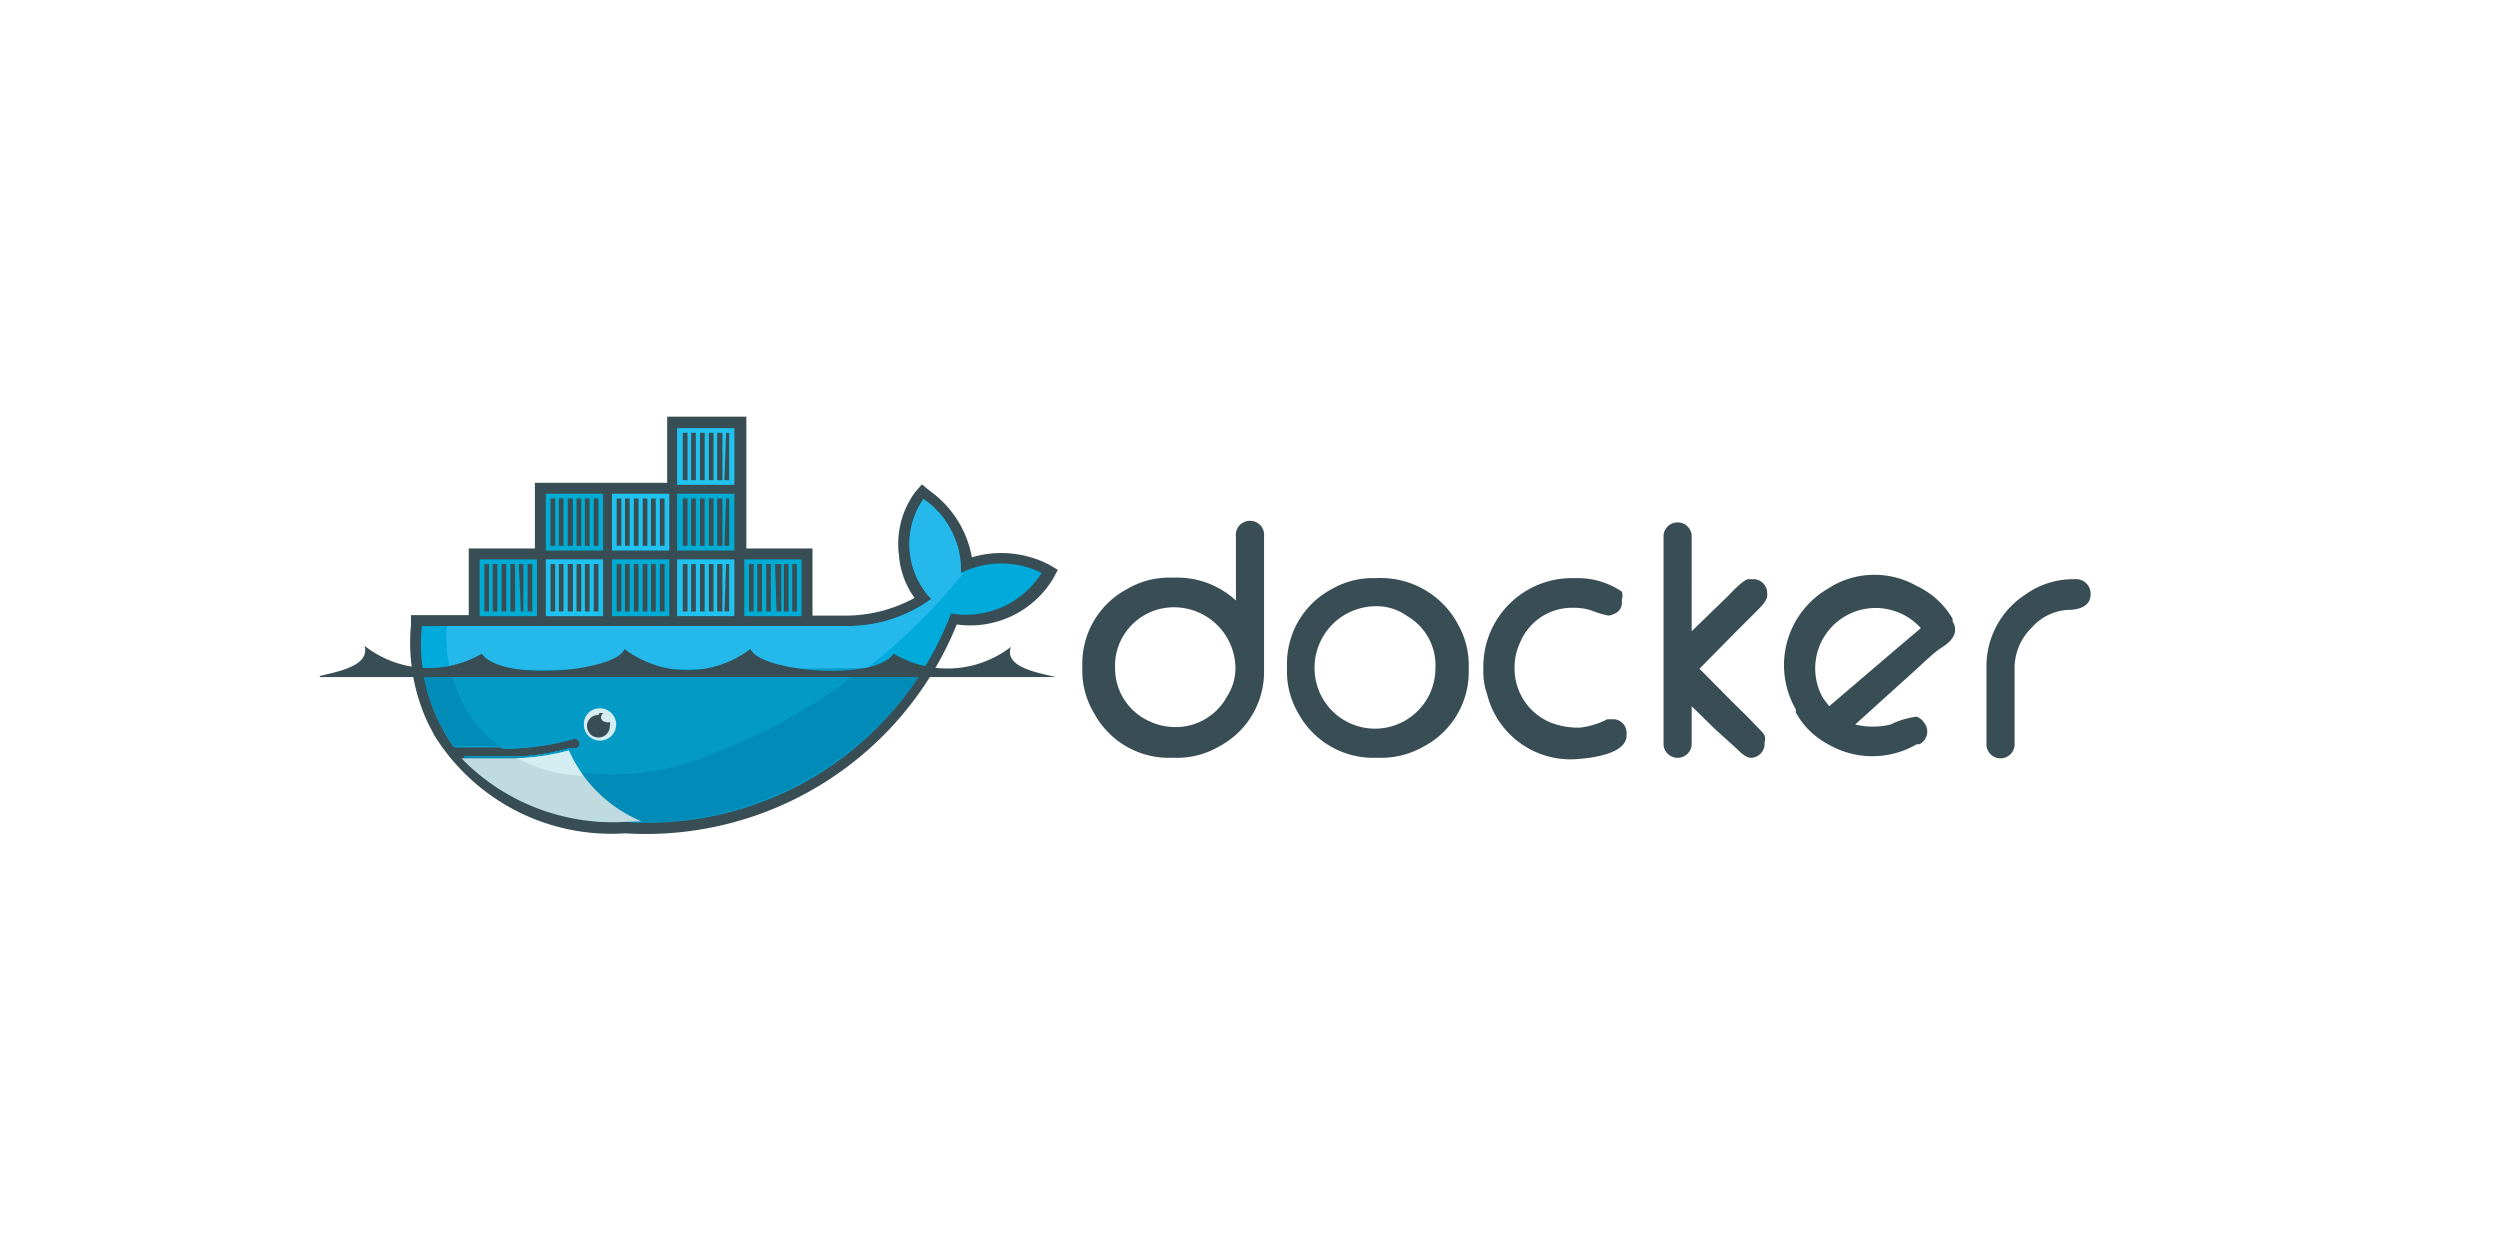 <svg id="69b77b3a-bf1b-47de-bf07-cc561355aa91" data-name="Layer 1" xmlns="http://www.w3.org/2000/svg" viewBox="0 0 48 24"><title>opensource-logo</title><path id="8a14f19d-8688-4f96-b3fc-f4f0d6a1b24d" data-name="outline" d="M14.33,10.53H15.6v1.29h.65a2.77,2.77,0,0,0,1.31-.34,1.6,1.6,0,0,1-.3-.82,1.68,1.68,0,0,1,.31-1.21l.13-.15.16.13a2,2,0,0,1,.8,1.27,2,2,0,0,1,1.48.14l.17.1-.09.17a1.86,1.86,0,0,1-1.85.88A6.44,6.44,0,0,1,12,16a4,4,0,0,1-3.66-1.88v0l-.12-.23A3.67,3.67,0,0,1,7.89,12l0-.19H9V10.53h1.27V9.27h2.54V8h1.52Z" style="fill:#394d54;fill-rule:evenodd"/><g id="56bad777-4c4c-44f4-b732-8f4bd42da72d" data-name="body colors"><path d="M18.45,11a1.66,1.66,0,0,0-.72-1.42,1.53,1.53,0,0,0,.15,1.92,2.72,2.72,0,0,1-1.63.52H8.1a3.4,3.4,0,0,0,.34,1.87l.09.17a2.9,2.9,0,0,0,.19.29h0c.34,0,.65,0,.93,0h0A4.8,4.8,0,0,0,11,14.19a.1.1,0,0,1,.13.06.1.1,0,0,1-.07.12l-.14,0h0a3.93,3.93,0,0,1-.93.15H8.9A4,4,0,0,0,12,15.78a6.23,6.23,0,0,0,6.26-4A1.72,1.72,0,0,0,20,11,1.75,1.75,0,0,0,18.45,11Z" style="fill:#00aada"/><path d="M18.45,11a1.66,1.66,0,0,0-.72-1.42,1.53,1.53,0,0,0,.15,1.92,2.72,2.72,0,0,1-1.63.52H8.58a2.63,2.63,0,0,0,1.07,2.35h0A4.8,4.8,0,0,0,11,14.19a.1.1,0,0,1,.13.06.1.1,0,0,1-.07.12l-.14,0h0a4.08,4.08,0,0,1-1,.16h0a4.93,4.93,0,0,0,3.94-.12A11.07,11.07,0,0,0,18.5,11Z" style="fill:#24b8eb"/><path d="M8.12,12.87a3.18,3.18,0,0,0,.32,1l.09.17a2.9,2.9,0,0,0,.19.29c.34,0,.65,0,.93,0A4.8,4.8,0,0,0,11,14.19a.1.1,0,0,1,.13.06.1.1,0,0,1-.07.12l-.14,0h0a4.68,4.68,0,0,1-.95.16H8.9A4,4,0,0,0,12,15.78a6.33,6.33,0,0,0,5.72-2.91Z" style="fill:#008bb8"/><path d="M8.66,12.87a2.42,2.42,0,0,0,1,1.51A4.8,4.8,0,0,0,11,14.19a.1.1,0,0,1,.13.06.1.1,0,0,1-.07.12l-.14,0h0a4.79,4.79,0,0,1-1,.16,5,5,0,0,0,3.93-.13,10.51,10.51,0,0,0,2.73-1.57Z" style="fill:#039bc6"/></g><g id="54812c6d-2443-4dc7-b5de-061905439195" data-name="Containers"><path d="M10.13,10.83h.09v.91h-.09Zm-.17,0h.09v.91H10Zm-.16,0h.09v.91H9.8Zm-.17,0h.09v.91H9.63Zm-.17,0h.09v.91H9.46Zm-.16,0h.09v.91H9.3Zm-.09-.09h1.1v1.09H9.21Z" style="fill:#00acd3;fill-rule:evenodd"/><path d="M11.4,9.57h.09v.91H11.4Zm-.17,0h.09v.91h-.09Zm-.16,0h.09v.91h-.09Zm-.17,0H11v.91H10.9Zm-.17,0h.09v.91h-.09Zm-.16,0h.09v.91h-.09Zm-.09-.09h1.1v1.09h-1.1Z" style="fill:#00acd3;fill-rule:evenodd"/><path d="M11.4,10.83h.09v.91H11.4Zm-.17,0h.09v.91h-.09Zm-.16,0h.09v.91h-.09Zm-.17,0H11v.91H10.9Zm-.17,0h.09v.91h-.09Zm-.16,0h.09v.91h-.09Zm-.09-.09h1.1v1.09h-1.1Z" style="fill:#20c2ef;fill-rule:evenodd"/><path d="M12.67,10.83h.09v.91h-.09Zm-.17,0h.09v.91H12.5Zm-.16,0h.09v.91h-.09Zm-.17,0h.09v.91h-.09Zm-.17,0h.09v.91H12Zm-.16,0h.09v.91h-.09Zm-.09-.09h1.1v1.09h-1.1Z" style="fill:#00acd3;fill-rule:evenodd"/><path d="M12.67,9.57h.09v.91h-.09Zm-.17,0h.09v.91H12.5Zm-.16,0h.09v.91h-.09Zm-.17,0h.09v.91h-.09Zm-.17,0h.09v.91H12Zm-.16,0h.09v.91h-.09Zm-.09-.09h1.1v1.09h-1.1Z" style="fill:#20c2ef;fill-rule:evenodd"/><path d="M13.94,10.83H14v.91h-.09Zm-.17,0h.1v.91h-.1Zm-.16,0h.09v.91h-.09Zm-.17,0h.09v.91h-.09Zm-.17,0h.09v.91h-.09Zm-.16,0h.09v.91h-.09ZM13,10.74h1.1v1.09H13Z" style="fill:#20c2ef;fill-rule:evenodd"/><path d="M13.94,9.57H14v.91h-.09Zm-.17,0h.1v.91h-.1Zm-.16,0h.09v.91h-.09Zm-.17,0h.09v.91h-.09Zm-.17,0h.09v.91h-.09Zm-.16,0h.09v.91h-.09ZM13,9.48h1.1v1.09H13Z" style="fill:#00acd3;fill-rule:evenodd"/><path d="M13.94,8.31H14v.91h-.09Zm-.17,0h.1v.91h-.1Zm-.16,0h.09v.91h-.09Zm-.17,0h.09v.91h-.09Zm-.17,0h.09v.91h-.09Zm-.16,0h.09v.91h-.09ZM13,8.22h1.1V9.31H13Z" style="fill:#20c2ef;fill-rule:evenodd"/><path d="M15.21,10.83h.09v.91h-.09Zm-.16,0h.09v.91h-.09Zm-.17,0H15v.91h-.09Zm-.17,0h.09v.91h-.09Zm-.17,0h.09v.91h-.09Zm-.16,0h.09v.91h-.09Zm-.09-.09h1.1v1.09h-1.1Z" style="fill:#00acd3;fill-rule:evenodd"/></g><path d="M11.51,13.6a.31.31,0,1,1-.3.3.3.3,0,0,1,.3-.3" style="fill:#d4edf1;fill-rule:evenodd"/><path d="M11.51,13.69h.08a.1.1,0,0,0-.05.08.09.09,0,0,0,.09.09.08.08,0,0,0,.08,0,.24.24,0,0,1,0,.08.22.22,0,1,1-.44,0,.21.21,0,0,1,.22-.21" style="fill:#394d54;fill-rule:evenodd"/><path d="M6.14,13H20.27c-.31-.08-1-.18-.86-.58a2,2,0,0,1-2.25.13c-.38.55-2.59.34-2.75-.09a2,2,0,0,1-2.42,0c-.15.43-2.36.64-2.74.09A2,2,0,0,1,7,12.4c.11.4-.56.5-.86.58" style="fill:#394d54;fill-rule:evenodd"/><path d="M12.32,15.77a2.65,2.65,0,0,1-1.4-1.36,4.49,4.49,0,0,1-1,.15l-.47,0-.59,0A4.05,4.05,0,0,0,12,15.78Z" style="fill:#bfdbe0"/><path d="M11.2,14.9a3.3,3.3,0,0,1-.28-.49,4.49,4.49,0,0,1-1,.15A3.13,3.13,0,0,0,11.2,14.9Z" style="fill:#d4edf1"/><path d="M35.12,13.56l1.3-1.11.46-.39a1.16,1.16,0,0,0-.48-.32A1.16,1.16,0,0,0,35,13.4l.12.16m.5.35a1.42,1.42,0,0,0,.68,0,1.59,1.59,0,0,1,.5-.15h0a.32.32,0,0,1,.16.14.27.27,0,0,1-.11.39l-.05,0a1.69,1.69,0,0,1-1.7,0,1.52,1.52,0,0,1-.62-.61l0-.06a1.7,1.7,0,0,1,.62-2.32l.08-.05a1.64,1.64,0,0,1,1.62,0,1.56,1.56,0,0,1,.69.63l0,.05c.12.2,0,.37-.19.49s-.37.31-.54.46Zm4.16-2.79h.06a.28.28,0,0,1,.3.29c0,.24-.24.3-.44.3a1,1,0,0,0-.69.34,1.09,1.09,0,0,0-.33.82v1.4a.27.27,0,0,1-.27.29h0a.27.27,0,0,1-.27-.29V12.78a1.64,1.64,0,0,1,.74-1.36A1.59,1.59,0,0,1,39.78,11.12Zm-7.3,1,.69-.67c.07-.07.31-.33.4-.33h.12a.27.27,0,0,1,.24.26v.06c0,.09-.12.21-.18.27l-.42.42-.7.71c.3.3.6.61.91.91l.25.26a.48.48,0,0,1,.09.11.21.21,0,0,1,0,.13v.06h0a.27.27,0,0,1-.26.24h0c-.1,0-.21-.11-.27-.17L32.93,14l-.45-.44v.7a.27.27,0,0,1-.27.29h0a.27.27,0,0,1-.27-.29V10.32a.27.27,0,0,1,.27-.29h0a.27.27,0,0,1,.27.29Zm-1.9-.39a1,1,0,0,0-.35-.06,1.08,1.08,0,0,0-1.05.68,1.1,1.1,0,0,0-.1.47,1.12,1.12,0,0,0,.71,1.06,1.45,1.45,0,0,0,.55.09,1.57,1.57,0,0,0,.52-.16H31a.26.26,0,0,1,.23.25v.06c0,.35-.65.43-.9.45a1.65,1.65,0,0,1-1.78-1.25,1.25,1.25,0,0,1-.07-.43v-.12a1.7,1.7,0,0,1,1.69-1.67h.12a1.5,1.5,0,0,1,.85.26h0v0a.25.25,0,0,1,0,.15v.06c0,.15-.11.22-.25.25h0A1.6,1.6,0,0,1,30.58,11.73Zm-5.34,1.1a1.16,1.16,0,0,0,2.32,0,1.09,1.09,0,0,0-.54-1,1,1,0,0,0-.62-.19,1.18,1.18,0,0,0-1.16,1.15Zm1.1-1.73h.09A1.68,1.68,0,0,1,28,12a1.57,1.57,0,0,1,.2.76v.12a1.62,1.62,0,0,1-.86,1.45,1.64,1.64,0,0,1-.83.22h-.12a1.64,1.64,0,0,1-1.46-.85,1.58,1.58,0,0,1-.22-.82v-.12a1.62,1.62,0,0,1,.86-1.45A1.58,1.58,0,0,1,26.34,11.1Zm-4.93,1.73a1.11,1.11,0,0,0,.62,1,1.19,1.19,0,0,0,.53.13,1.12,1.12,0,0,0,1-.59,1,1,0,0,0,.16-.57,1.18,1.18,0,0,0-1.16-1.14,1.13,1.13,0,0,0-1.06.68A1.1,1.1,0,0,0,21.41,12.83Zm2.32-1.3V10.31A.27.27,0,0,1,24,10h0a.27.27,0,0,1,.27.3v2.58a1.62,1.62,0,0,1-.86,1.45,1.59,1.59,0,0,1-.83.22h-.11a1.63,1.63,0,0,1-1.46-.85,1.59,1.59,0,0,1-.23-.82v-.12a1.62,1.62,0,0,1,.86-1.45,1.59,1.59,0,0,1,.83-.22h.11A1.66,1.66,0,0,1,23.73,11.53Z" style="fill:#394d54;fill-rule:evenodd"/></svg>